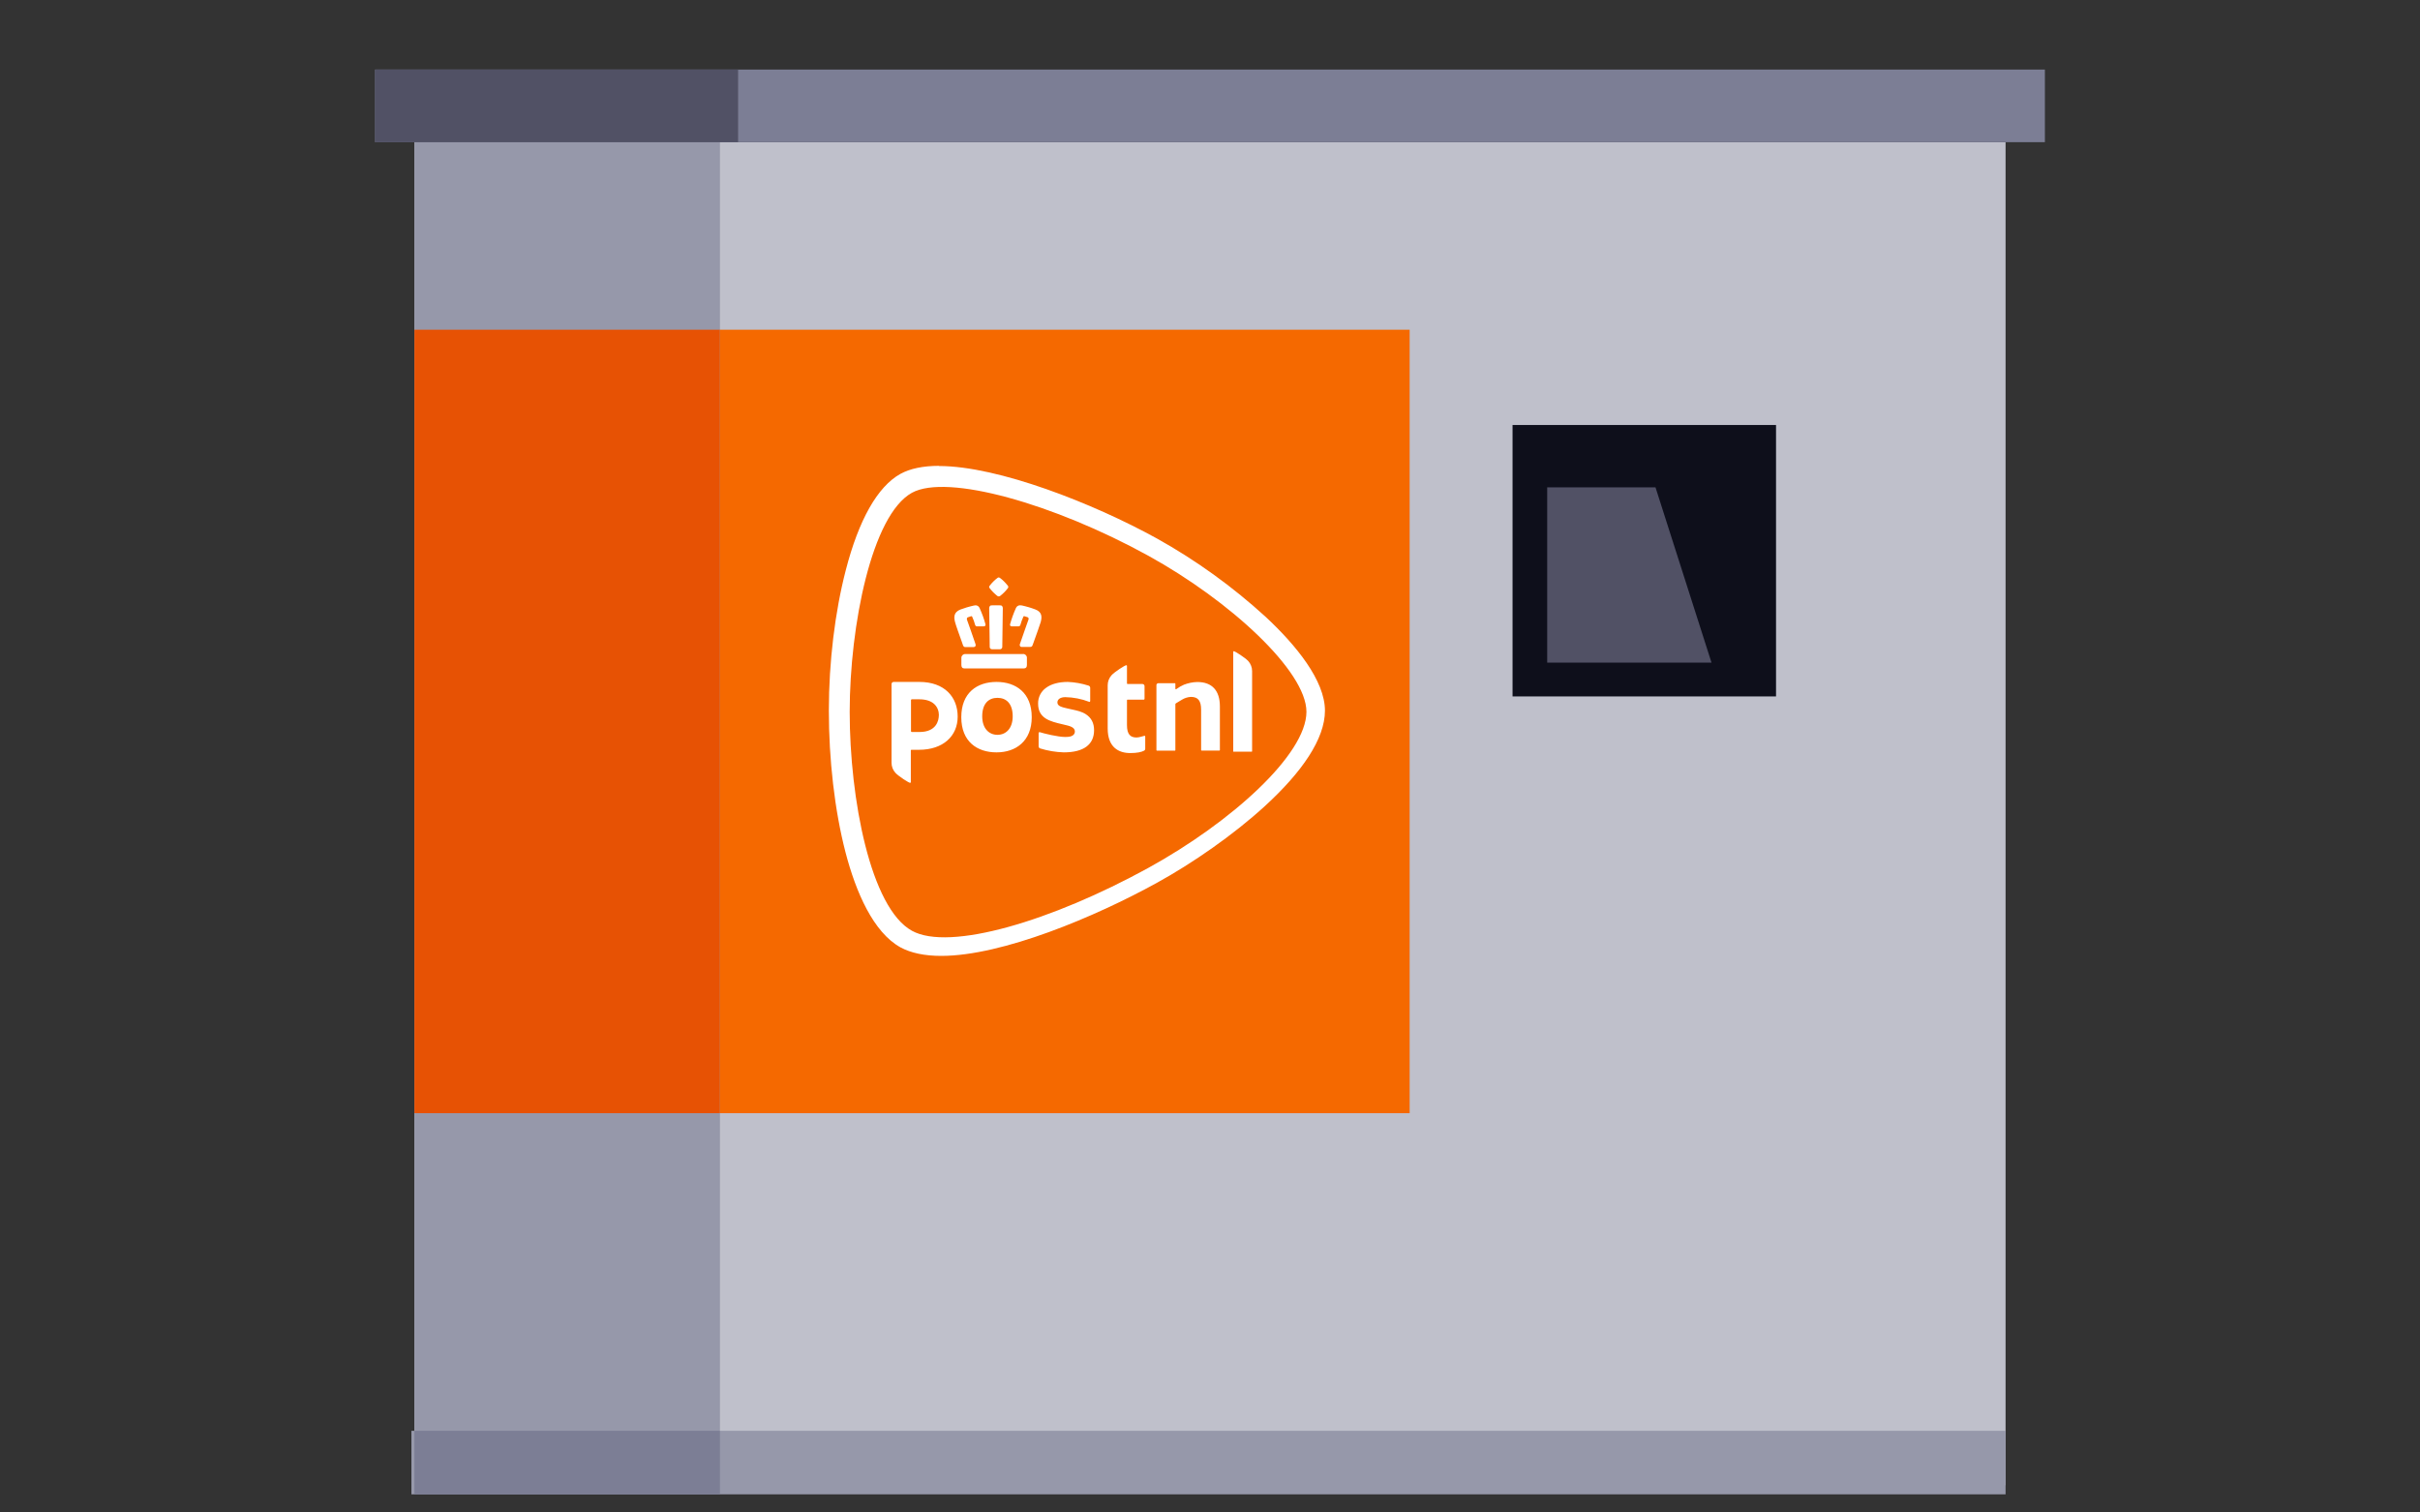 <svg width="800" height="500" viewBox="0 0 800 500" fill="none" xmlns="http://www.w3.org/2000/svg">
<rect x="0" y="0" width="800" height="500" fill="#333333" stroke="none"/>
<path fill-rule="evenodd" clip-rule="evenodd" d="M137 491H663V47H137V491Z" fill="#BFC0CB"/>
<path d="M238 47H137V491H238V47Z" fill="#9698AA"/>
<path d="M238 109H137V368H238V109Z" fill="#E75204"/>
<path d="M466 109H238V368H466V109Z" fill="#F56900"/>
<path fill-rule="evenodd" clip-rule="evenodd" d="M124 23H676V47H124V23Z" fill="#7C7E95"/>
<path fill-rule="evenodd" clip-rule="evenodd" d="M124 23H244V47H124V23Z" fill="#515165"/>
<path fill-rule="evenodd" clip-rule="evenodd" d="M136 473H663V494H136V473Z" fill="#9698AA"/>
<path fill-rule="evenodd" clip-rule="evenodd" d="M329.426 225.431C322.964 225.431 317.783 229.043 317.783 237.09C317.783 245.137 322.992 248.72 329.426 248.72C335.859 248.72 341.069 244.967 341.069 237.09C341.069 229.043 335.859 225.431 329.426 225.431ZM329.739 242.919C326.864 242.919 324.7 240.73 324.7 236.806C324.7 232.54 326.864 230.692 329.739 230.692C332.614 230.692 334.778 232.54 334.778 236.806C334.778 240.73 332.614 242.919 329.739 242.919ZM372.554 225.915C372.554 225.915 372.554 226.028 372.611 226.057C372.639 226.085 372.696 226.114 372.753 226.114H377.649C378.048 226.114 378.361 226.427 378.361 226.825V231.062C378.361 231.062 378.276 231.289 378.133 231.289H372.753C372.753 231.289 372.639 231.289 372.611 231.346C372.582 231.374 372.554 231.431 372.554 231.488V239.706C372.554 242.863 373.749 243.801 375.742 243.801C376.681 243.801 378.133 243.232 378.361 243.232C378.475 243.232 378.589 243.318 378.589 243.46V247.526C378.589 247.782 378.446 248.038 378.219 248.152C377.336 248.635 375.827 248.948 373.635 248.948C369.764 248.948 366.177 247.014 366.177 240.815V226.54C366.177 225.318 366.633 224.123 367.458 223.213C368.511 222.076 371.871 219.915 372.298 219.915C372.497 219.915 372.554 219.972 372.554 220.142V225.943V225.915ZM294.724 226.142C294.724 225.744 295.037 225.431 295.436 225.431H303.919C312.26 225.431 316.587 230.436 316.587 236.891C316.587 243.346 311.748 247.867 303.805 247.867H301.3C301.3 247.867 301.186 247.867 301.158 247.924C301.129 247.953 301.101 248.009 301.101 248.066V258.559C301.101 258.73 301.015 258.787 300.845 258.787C300.418 258.787 297.058 256.626 296.005 255.488C295.18 254.578 294.724 253.384 294.724 252.161V226.114V226.142ZM310.381 236.493C310.381 233.735 308.588 231.175 303.891 231.175H301.386C301.386 231.175 301.158 231.289 301.158 231.403V241.754C301.158 241.754 301.243 241.981 301.386 241.981H304.005C309.613 241.981 310.353 238.085 310.353 236.521L310.381 236.493ZM361.679 241.384C361.679 246.104 358.292 248.72 351.659 248.72C349.011 248.635 346.364 248.209 343.83 247.412C343.546 247.299 343.346 247.043 343.346 246.73V242.322C343.346 242.322 343.375 242.18 343.432 242.123C343.489 242.066 343.546 242.038 343.631 242.038H343.716C345.14 242.493 349.723 243.63 352.171 243.63C353.623 243.63 354.363 243.403 354.847 242.948C355.16 242.664 355.331 242.237 355.331 241.81C355.331 240.36 353.509 239.962 351.773 239.564C351.545 239.507 351.659 239.564 351.061 239.393C347.218 238.483 343.175 237.545 343.175 232.626C343.119 230.55 344.115 228.559 345.823 227.365C347.503 226.114 350.008 225.431 352.968 225.431C355.303 225.517 357.637 225.943 359.857 226.654C360.17 226.739 360.37 227.024 360.398 227.365V231.773C360.398 231.773 360.341 231.943 360.284 232C360.199 232.057 360.114 232.057 360.028 232C357.523 231.033 354.876 230.521 352.171 230.464C350.577 230.464 349.552 231.147 349.552 232.228C349.552 233.45 351.061 233.791 352.94 234.218L354.477 234.559C356.043 234.9 357.637 235.242 358.975 236.123C360.797 237.318 361.679 239.052 361.679 241.412V241.384ZM397.206 248.123C397.206 248.123 397.064 248.066 397.064 247.981V234.616C397.064 231.659 396.068 230.379 393.676 230.379C392.652 230.436 391.655 230.749 390.801 231.261C389.805 231.829 389.008 232.341 388.723 232.512C388.638 232.597 388.581 232.682 388.552 232.796V248.009C388.552 248.009 388.495 248.152 388.41 248.152H382.432C382.432 248.152 382.29 248.095 382.29 248.009V226.483C382.29 226.313 382.346 226.142 382.489 226.028C382.603 225.915 382.773 225.858 382.944 225.858H388.41C388.41 225.858 388.552 225.915 388.552 226V227.678C388.552 227.678 388.638 227.877 388.723 227.877C388.752 227.877 388.809 227.877 388.837 227.848L389.008 227.706C389.748 227.166 390.545 226.711 391.399 226.341C392.822 225.801 394.303 225.488 395.812 225.46C400.679 225.46 403.27 228.275 403.27 233.536V247.981C403.27 247.981 403.213 248.123 403.128 248.123H397.206ZM407.796 248.521C407.796 248.521 407.711 248.521 407.711 248.464C407.711 248.464 407.682 248.408 407.682 248.379V215.45C407.682 215.45 407.711 215.28 407.882 215.28C408.252 215.28 411.582 217.384 412.664 218.55C413.461 219.46 413.917 220.626 413.917 221.82V248.351C413.917 248.351 413.917 248.436 413.888 248.436C413.888 248.436 413.831 248.493 413.803 248.493H407.853L407.796 248.521ZM330.166 190.882C330.166 190.882 329.938 190.91 329.824 190.995C328.828 191.735 327.946 192.616 327.177 193.611C326.949 193.839 326.949 194.237 327.177 194.464C327.889 195.403 328.743 196.227 329.654 196.967C329.796 197.081 329.967 197.166 330.166 197.166C330.365 197.166 330.536 197.081 330.678 196.967C331.618 196.227 332.443 195.403 333.155 194.464C333.383 194.237 333.383 193.839 333.155 193.611C332.386 192.645 331.532 191.763 330.536 191.024C330.422 190.938 330.28 190.91 330.166 190.91V190.882ZM329.255 200.095C328.771 200.095 328.259 200.095 327.746 200.123C327.575 200.123 327.376 200.18 327.262 200.322C327.091 200.521 327.006 200.749 327.006 201.005C327.006 202.028 327.091 207.46 327.148 210.929C327.148 212.607 327.177 213.801 327.177 213.858C327.177 214.057 327.234 214.256 327.376 214.398C327.518 214.54 327.718 214.626 327.917 214.626H330.593C330.991 214.626 331.333 214.284 331.333 213.886C331.333 213.886 331.333 213.886 331.333 213.858C331.333 213.773 331.39 209.137 331.504 201.175V201.005C331.504 200.749 331.419 200.521 331.248 200.322C331.105 200.18 330.935 200.123 330.764 200.123C330.251 200.123 329.739 200.095 329.255 200.095ZM337.226 200.095C336.6 200.095 336.059 200.464 335.831 201.033C335.062 202.739 334.436 204.502 333.924 206.294C333.867 206.493 333.867 206.692 333.981 206.863C334.094 207.005 334.294 207.09 334.493 207.062H336.6C336.913 207.09 337.226 206.919 337.311 206.607C337.567 205.64 337.938 204.701 338.336 203.791C338.336 203.791 338.365 203.706 338.507 203.706C338.564 203.706 338.621 203.706 338.649 203.706L339.731 204.047C339.731 204.047 339.93 204.19 339.987 204.275C340.073 204.446 340.073 204.645 339.987 204.844C339.987 204.872 337.824 210.9 337.169 212.891C337.055 213.119 337.083 213.403 337.226 213.63C337.397 213.829 337.624 213.915 337.881 213.858H340.5C340.87 213.915 341.211 213.687 341.325 213.346L341.724 212.265L341.781 212.095C342.578 209.905 343.745 206.607 344.03 205.668C344.457 204.076 344.599 202.341 342.236 201.46C341.496 201.175 340.784 200.948 340.129 200.749C339.304 200.493 338.507 200.322 337.824 200.152H337.738C337.567 200.123 337.425 200.095 337.254 200.095H337.197H337.226ZM322.508 200.123C322.366 200.123 322.195 200.123 322.053 200.18H321.939C321.256 200.351 320.459 200.521 319.633 200.777C319.007 200.976 318.295 201.204 317.526 201.488C315.192 202.37 315.306 204.104 315.733 205.697C315.961 206.607 317.071 209.706 318.01 212.322C318.181 212.777 318.295 213.147 318.38 213.403C318.523 213.744 318.864 213.972 319.206 213.915H321.825C322.053 213.915 322.281 213.829 322.423 213.659C322.565 213.431 322.565 213.175 322.48 212.919C321.854 210.929 319.662 204.929 319.662 204.872C319.605 204.673 319.605 204.474 319.69 204.303C319.747 204.19 319.832 204.104 319.946 204.076L321.028 203.706C321.028 203.706 321.113 203.706 321.17 203.706C321.284 203.706 321.341 203.763 321.341 203.791C321.768 204.701 322.11 205.64 322.366 206.607C322.451 206.919 322.764 207.118 323.078 207.062H325.184C325.383 207.062 325.554 207.005 325.697 206.863C325.81 206.692 325.839 206.493 325.754 206.294C325.27 204.502 324.615 202.739 323.846 201.033C323.618 200.464 323.078 200.095 322.451 200.095L322.508 200.123ZM338.194 216.218H319.035C318.352 216.218 317.811 216.787 317.811 217.441V219.829C317.811 220.569 318.124 220.967 318.807 220.967H338.478C339.133 220.967 339.475 220.597 339.475 219.829V217.412C339.475 216.73 338.905 216.19 338.222 216.19L338.194 216.218ZM431.88 235.299C431.88 221.848 406.544 198.559 379.614 183.716C348.527 166.597 313.143 156.502 301.471 162.9C288.177 170.237 280.918 206.777 280.889 235.299C280.889 264.019 287.75 300.133 301.471 307.697C313.883 314.55 347.702 304.455 379.614 286.91C406.999 271.839 431.851 249.431 431.88 235.327V235.299ZM310.41 154.057C330.024 154.057 361.48 166.455 382.375 177.972C395.356 185.194 407.455 193.924 418.415 203.934C428.492 213.318 438 225.005 438 234.929C438 244.284 430.371 255.289 418.13 266.493C407.711 276.019 394.217 285.374 382.375 291.886C362.192 303.005 331.447 316 311.15 316C305.627 316 301.101 315.033 297.685 313.185C288.689 308.209 282.939 294.9 279.523 281.82C275.879 267.801 274 250.967 274 234.9C274 218.834 276.021 202.284 279.58 188.55C283.878 171.829 290.141 160.796 297.685 156.645C300.845 154.91 305.143 154 310.438 154L310.41 154.057Z" fill="white"/>
<path d="M587.116 140.496H500.016V230.225H587.116V140.496Z" fill="#0E0F1B"/>
<path fill-rule="evenodd" clip-rule="evenodd" d="M511.469 161.108H547.272L565.783 219.04H511.469V161.108Z" fill="#515165"/>
<path fill-rule="evenodd" clip-rule="evenodd" d="M137 473H238V494H137V473Z" fill="#7C7E95"/>
</svg>
